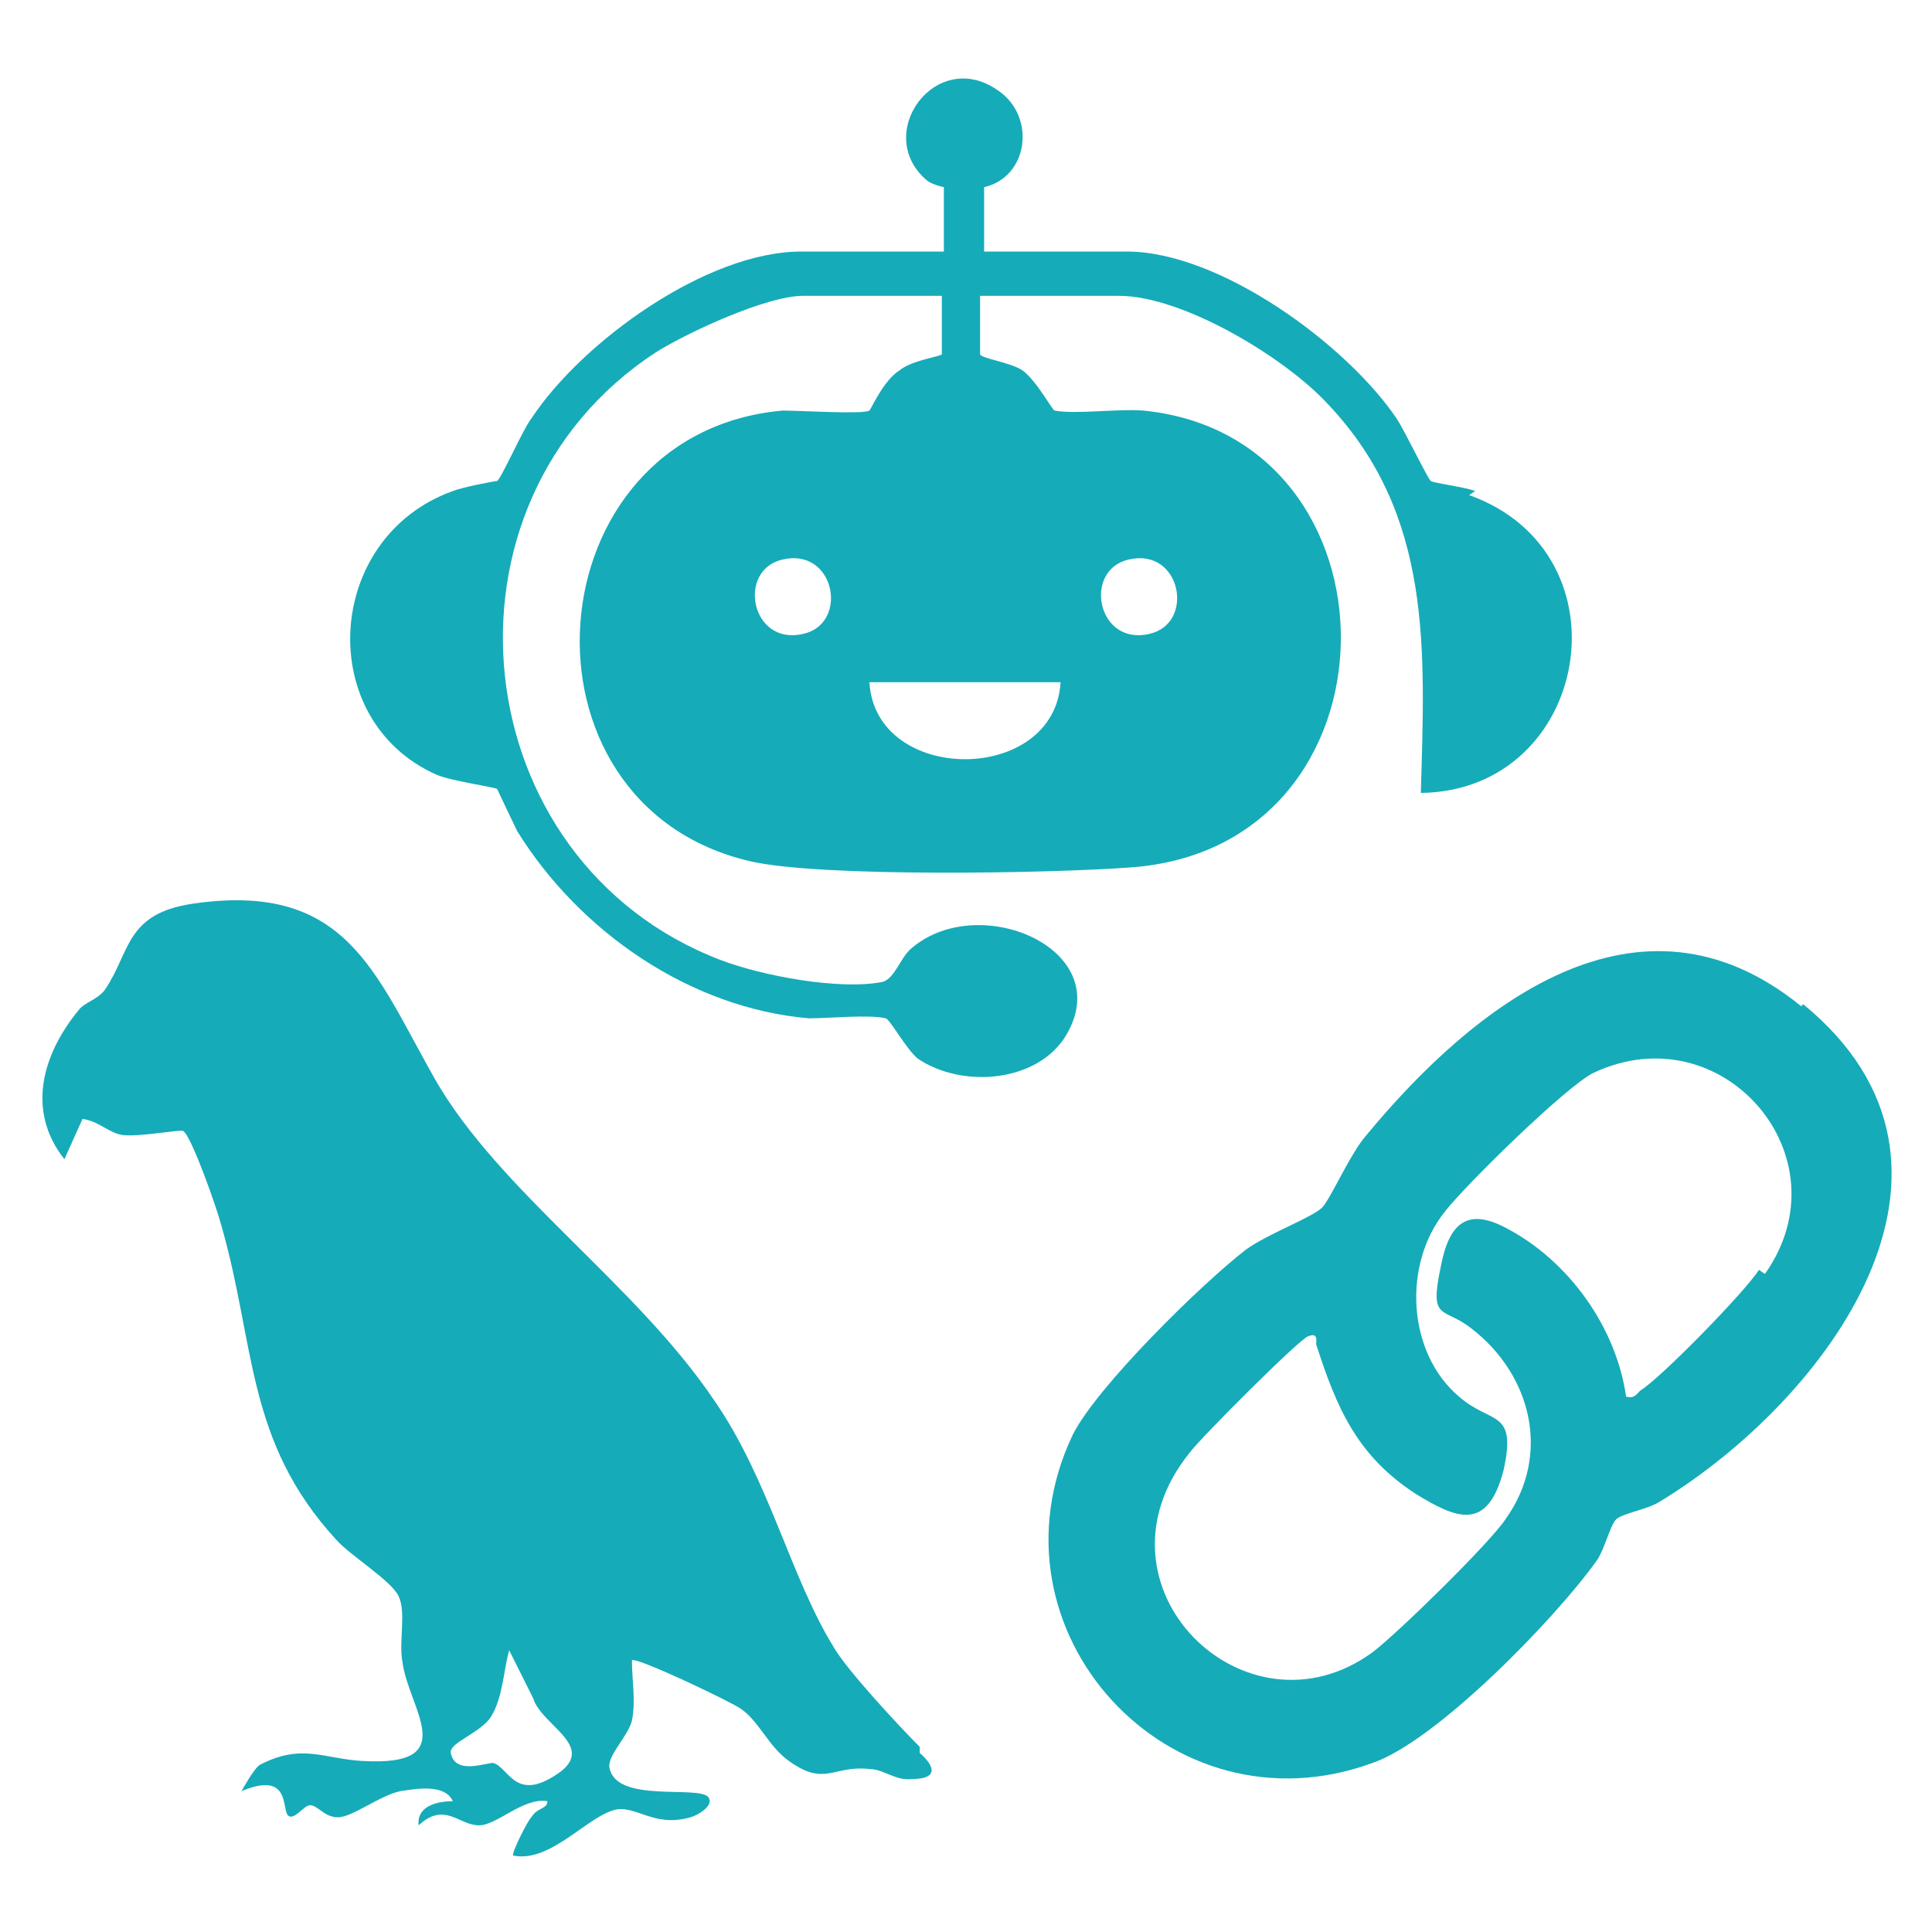<svg xmlns="http://www.w3.org/2000/svg" id="Layer_1" viewBox="0 0 96 96"><defs><style>      .st0 {        fill: #16abb9;      }    </style></defs><g id="msiXPA.tif"><path class="st0" d="M73.3,24.4c-.5-.2-2.1-.4-2.2-.5-.1,0-1.3-2.5-1.7-3.1-2.5-3.7-8.8-8.3-13.4-8.3h-7.1v-3.2c2.2-.5,2.6-3.5.7-4.8-3.1-2.2-6.3,2.2-3.5,4.5.3.2.8.3.8.3v3.2h-7.1c-4.7,0-10.9,4.5-13.4,8.3-.4.5-1.5,3-1.7,3.1-.1,0-1.7.3-2.2.5-6.4,2.3-6.9,11.4-.8,14.1.7.3,2.8.6,3,.7,0,0,.8,1.7,1,2.1,3.1,5,8.6,8.8,14.5,9.3,1,0,3-.2,3.8,0,.2,0,1,1.5,1.6,2,2.2,1.5,6,1.2,7.4-1.2,2.5-4.3-4.5-7.2-7.8-4.2-.5.5-.8,1.5-1.4,1.6-2.1.4-5.9-.3-8-1.1-12.8-4.9-14.7-22.7-3.2-30.2,1.6-1,5.5-2.8,7.3-2.8h6.9v2.9c0,.1-1.5.3-2.1.8-.8.5-1.4,1.9-1.5,2-.3.2-3.5,0-4.3,0-12.5,1.1-13.8,19.6-1.6,22.4,3.5.8,14.9.6,18.9.3,13.8-1,13.8-21.4.6-22.7-1.2-.1-3.4.2-4.4,0-.1,0-.9-1.5-1.6-2-.6-.4-2.1-.6-2.1-.8v-2.9h6.9c3.2,0,8.3,3.1,10.4,5.4,5.2,5.5,4.8,12.2,4.6,19.3,8.4-.1,10.5-11.9,2.4-14.8ZM39.9,31.5c-2.6.6-3.3-3.2-1-3.7,2.6-.6,3.3,3.2,1,3.7ZM56.1,27.8c2.6-.6,3.3,3.2,1,3.7-2.6.6-3.3-3.2-1-3.7ZM52.7,33.9c-.3,5.1-9.2,5.1-9.5,0h9.5Z"></path></g><g><path class="st0" d="M45.7,86.8c-1-1-3.7-3.9-4.3-5-2.1-3.4-3.2-8.3-5.9-12.2-3.9-5.8-10.7-10.4-13.9-16-3-5.3-4.4-9.8-12-8.7-3.4.5-3.1,2.4-4.4,4.3-.4.5-1,.6-1.3,1-1.8,2.2-2.6,5-.7,7.4l.9-2c.8.1,1.3.7,2,.8.9.1,2.9-.3,3-.2.4.2,1.7,3.9,1.9,4.7,1.7,5.9,1.2,10.7,5.7,15.6.7.8,2.7,2,3.1,2.8.4.8,0,2.3.2,3.3.3,2.3,3,5.2-2,4.9-1.9-.1-3-.9-5.1.2-.3.2-.9,1.3-.9,1.3,2.4-1,2,.8,2.3,1.2.3.3.8-.5,1.1-.5.4,0,.7.6,1.4.6.7,0,2.1-1.1,3.1-1.3.7-.1,2.2-.4,2.6.5-.7,0-1.8.2-1.7,1.2,1.3-1.2,2,0,3,0,.9,0,2.2-1.4,3.4-1.2,0,.4-.5.3-.8.8-.2.2-1,1.8-.9,1.9,1.9.4,3.8-2.1,5.2-2.3,1-.1,1.9.9,3.6.4.4-.1,1.2-.6.9-1-.5-.6-4.5.3-4.9-1.4-.2-.6.9-1.6,1.1-2.4.2-1,0-2,0-3,.2-.2,5,2.1,5.4,2.4.9.6,1.4,1.9,2.4,2.6,1.8,1.3,2.2.2,4,.4.7,0,1.3.6,2.1.5,1.3,0,1.2-.6.4-1.3ZM27.9,88c-2.3,1.7-2.6-.2-3.4-.4-.4,0-1.9.6-2.1-.5-.1-.5,1.5-1,2-1.8.6-1,.6-2.2.9-3.3l1.2,2.4c.4,1.3,3,2.3,1.4,3.6Z"></path><path class="st0" d="M89.5,50c-8.1-6.6-16.3,0-21.6,6.4-.8.9-1.8,3.2-2.2,3.6-.5.5-2.7,1.3-3.8,2.1-2.2,1.7-7.4,6.8-8.6,9.2-4.6,9.7,4.8,20,14.9,16.3,3.2-1.1,9.1-7.2,11.1-10,.4-.5.7-1.8,1-2.1.3-.3,1.6-.5,2.2-.9,8.2-5,17-16.6,7.1-24.7ZM87.4,63.1c-.7,1.1-4.9,5.4-5.9,6-.2.2-.3.4-.7.3-.5-3.5-2.9-6.8-6-8.4-1.9-1-2.8-.2-3.2,1.9-.6,2.8.1,2,1.5,3.1,3,2.3,4,6.3,1.7,9.5-.8,1.2-5.4,5.7-6.6,6.6-6.3,4.6-14.4-3.3-9.1-9.9.5-.7,5.5-5.7,5.9-5.8.5-.2.4.2.4.4,1,3.1,2,5.5,4.9,7.4,2.1,1.3,3.6,1.9,4.4-1.1.7-3.1-.6-2.3-2.2-3.7-2.6-2.2-2.8-6.6-.7-9.2,1-1.3,6.1-6.3,7.4-6.9,6.4-3,12.6,4.2,8.5,10Z"></path></g></svg>